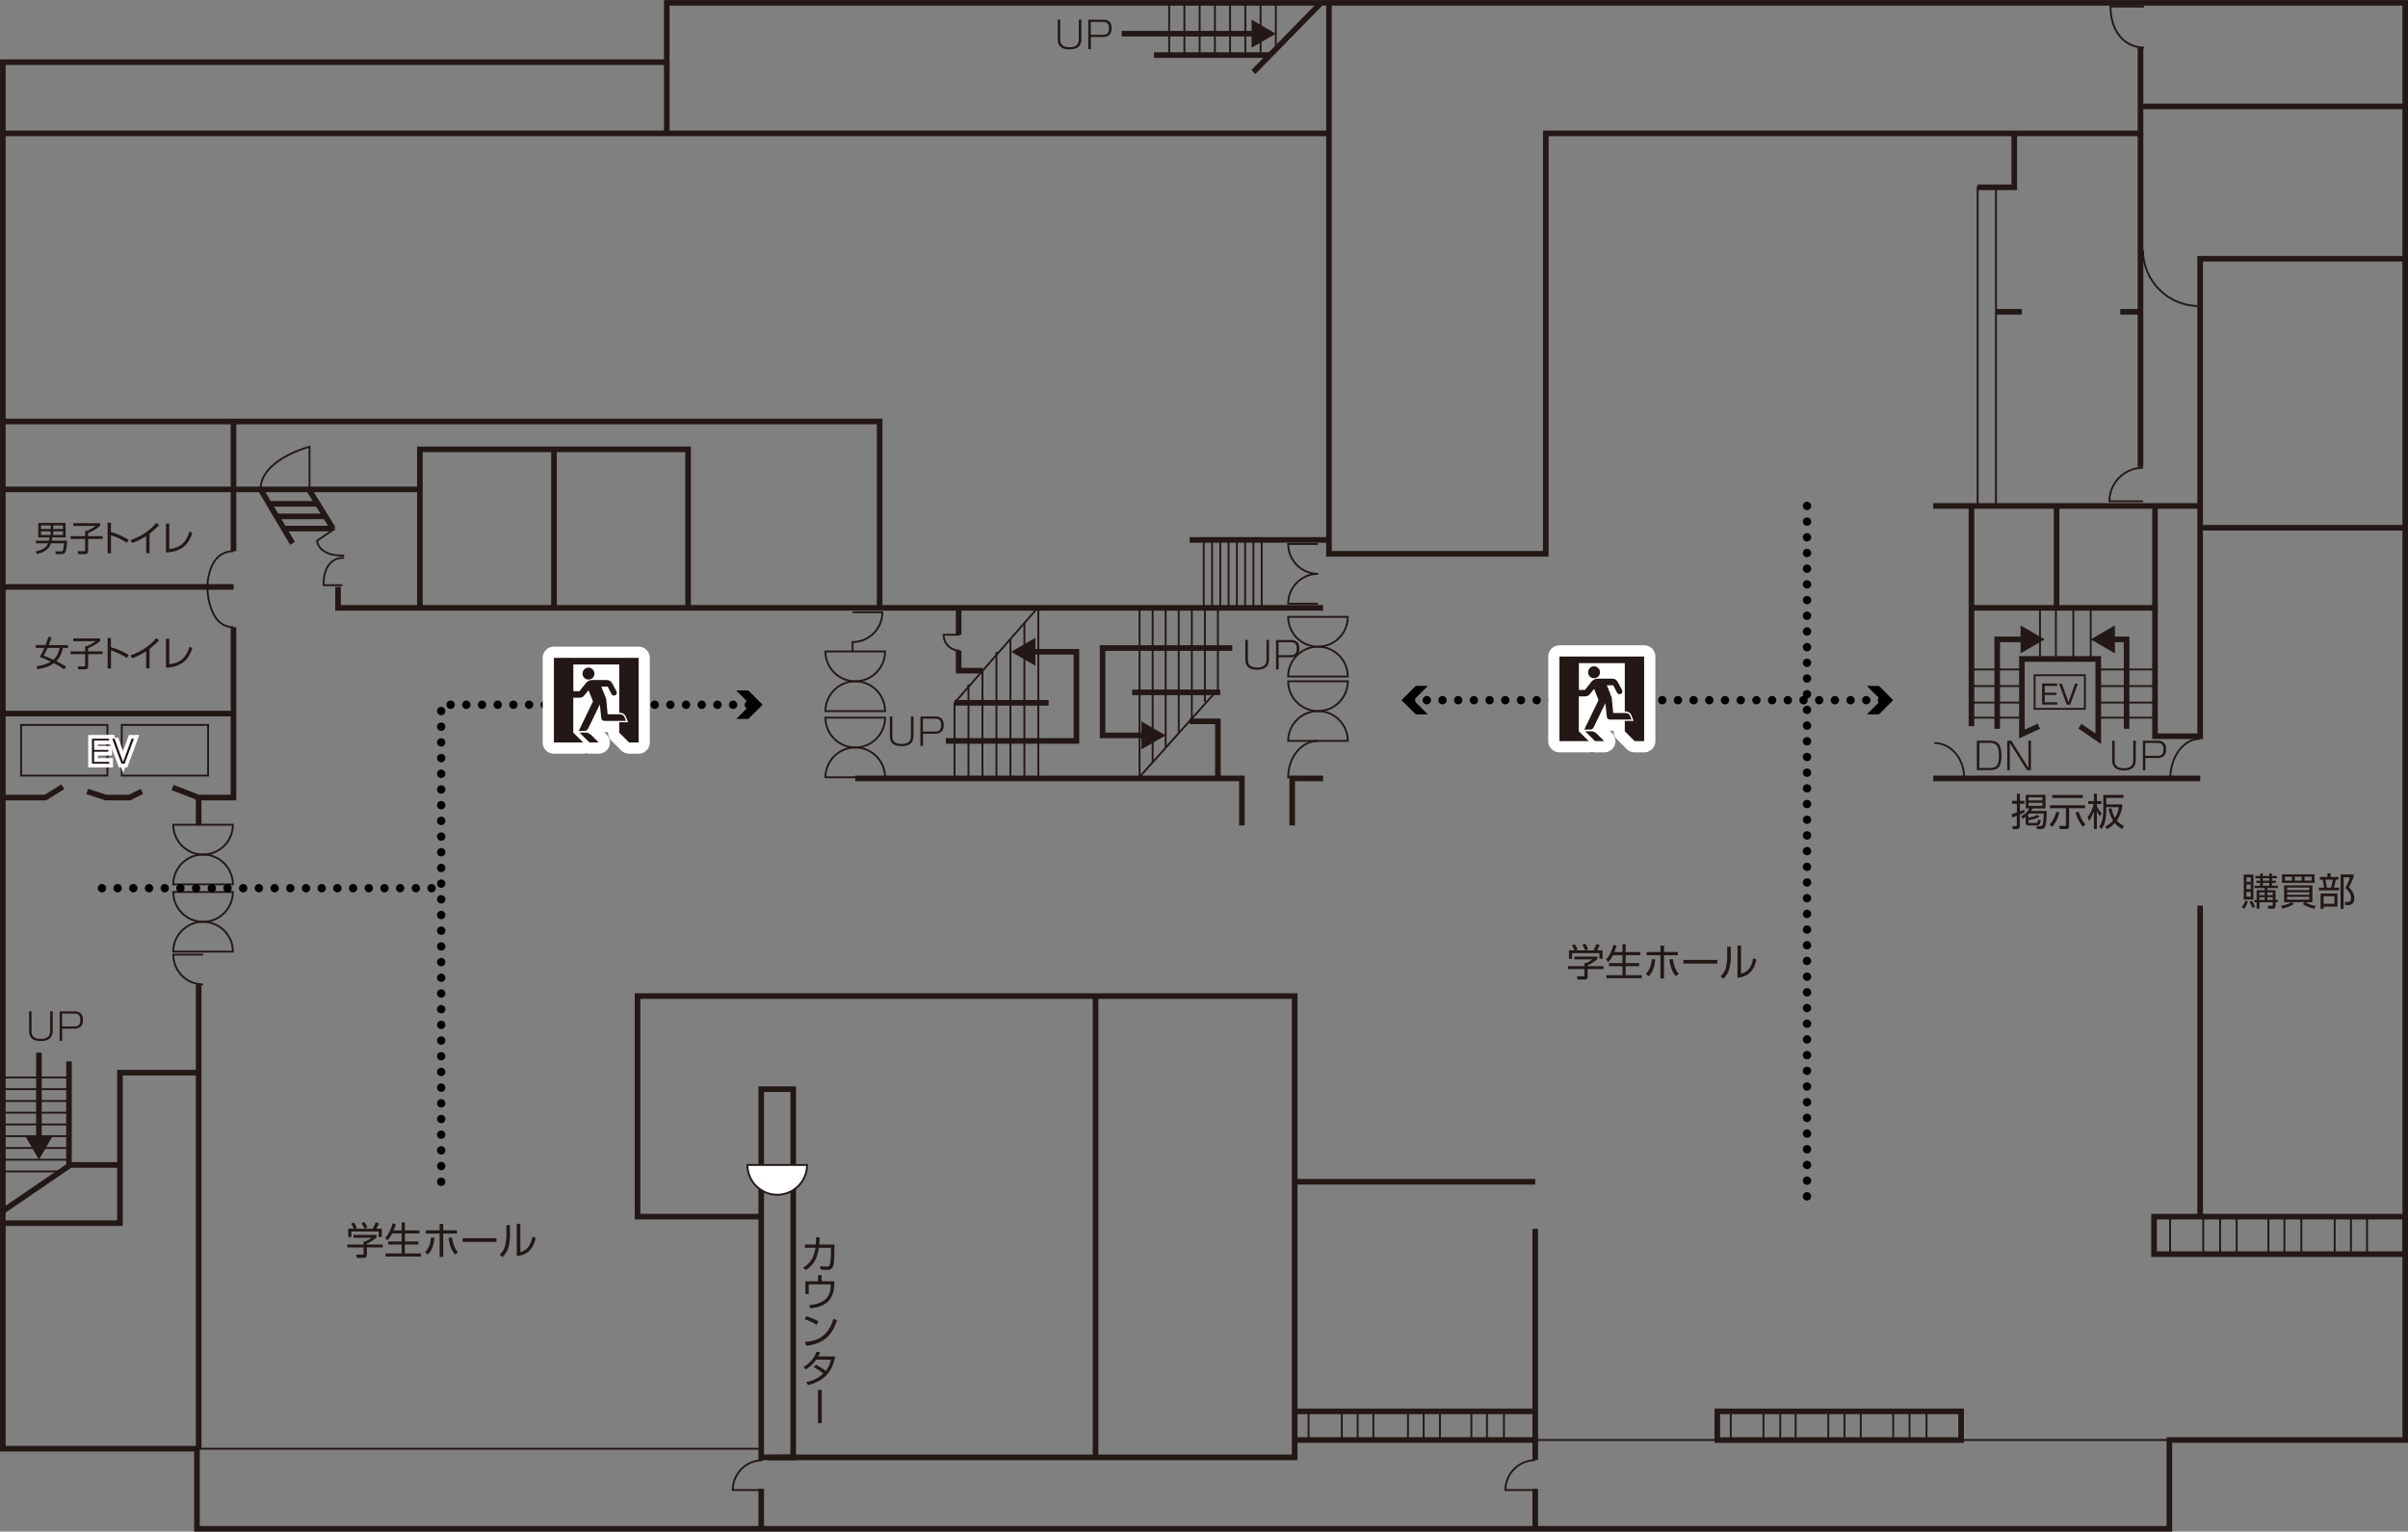 <?xml version="1.0" encoding="UTF-8"?><svg id="_レイヤー_1" xmlns="http://www.w3.org/2000/svg" viewBox="0 0 322.18 204.98"><rect x="0" y="0" width="322.18" height="204.98" fill="#808080" stroke="none"/><defs><style>.cls-1{stroke-linejoin:round;stroke-width:3px;}.cls-1,.cls-2{stroke:#fff;}.cls-1,.cls-2,.cls-3,.cls-4,.cls-5{fill:none;}.cls-2,.cls-6,.cls-3,.cls-5{stroke-miterlimit:10;}.cls-6{fill:#fff;}.cls-6,.cls-3{stroke-width:.25px;}.cls-6,.cls-3,.cls-5{stroke:#231815;}.cls-4{stroke:#000;stroke-dasharray:0 0 0 2.1;stroke-linecap:round;stroke-width:1.12px;}.cls-5{stroke-width:.75px;}.cls-7{fill:#231815;}</style></defs><g><path class="cls-7" d="m4.22,135.35v2.58c0,.48.08,1.11,1.24,1.11.93,0,1.25-.38,1.25-1.11v-2.58h.34v2.62c0,.91-.53,1.36-1.59,1.36s-1.57-.43-1.57-1.36v-2.62h.34Z"/><path class="cls-7" d="m9.92,135.35c.61,0,1.18.2,1.18,1.15,0,.91-.51,1.17-1.18,1.17h-1.6v1.63h-.34v-3.94h1.94Zm-1.61.3v1.73h1.57c.46,0,.87-.09.87-.86s-.38-.87-.87-.87h-1.57Z"/></g><g><path class="cls-7" d="m119.39,95.88v2.58c0,.48.08,1.11,1.24,1.11.93,0,1.25-.38,1.25-1.11v-2.58h.34v2.62c0,.91-.53,1.36-1.59,1.36s-1.57-.43-1.57-1.36v-2.62h.34Z"/><path class="cls-7" d="m125.09,95.88c.61,0,1.18.2,1.18,1.15,0,.91-.51,1.17-1.18,1.17h-1.6v1.63h-.34v-3.94h1.94Zm-1.61.3v1.73h1.57c.46,0,.87-.09.87-.86s-.38-.87-.87-.87h-1.57Z"/></g><g><path class="cls-7" d="m166.96,85.65v2.58c0,.48.08,1.11,1.24,1.11.93,0,1.25-.38,1.25-1.11v-2.58h.33v2.62c0,.91-.53,1.36-1.59,1.36s-1.57-.43-1.57-1.36v-2.62h.34Z"/><path class="cls-7" d="m172.67,85.65c.61,0,1.18.2,1.18,1.15,0,.91-.51,1.17-1.18,1.17h-1.6v1.63h-.34v-3.94h1.94Zm-1.61.3v1.73h1.57c.46,0,.87-.09.87-.86s-.38-.87-.87-.87h-1.57Z"/></g><g><path class="cls-7" d="m282.93,99.13v2.58c0,.48.08,1.11,1.24,1.11.93,0,1.25-.38,1.25-1.11v-2.58h.34v2.62c0,.91-.53,1.36-1.59,1.36-1.01,0-1.57-.43-1.57-1.36v-2.62h.33Z"/><path class="cls-7" d="m288.64,99.13c.61,0,1.18.2,1.18,1.15,0,.91-.51,1.17-1.18,1.17h-1.6v1.63h-.33v-3.94h1.94Zm-1.61.3v1.73h1.57c.46,0,.87-.09.87-.86s-.38-.87-.87-.87h-1.57Z"/></g><g><path class="cls-7" d="m266.08,99.13c.87,0,1.71.1,1.71,1.96,0,1.56-.44,1.98-1.6,1.98h-1.7v-3.94h1.59Zm-1.25.3v3.35h1.39c.93,0,1.23-.33,1.23-1.68,0-1.6-.6-1.68-1.36-1.68h-1.26Z"/><path class="cls-7" d="m269.11,99.13l2.29,3.65v-3.65h.33v3.94h-.54l-2.29-3.65v3.65h-.34v-3.94h.54Z"/></g><g><path class="cls-7" d="m141.85,2.63v2.58c0,.48.08,1.11,1.24,1.11.93,0,1.25-.38,1.25-1.11v-2.58h.34v2.62c0,.91-.53,1.36-1.59,1.36s-1.57-.43-1.57-1.36v-2.62h.34Z"/><path class="cls-7" d="m147.55,2.63c.61,0,1.18.2,1.18,1.15,0,.91-.51,1.17-1.18,1.17h-1.6v1.63h-.34v-3.94h1.94Zm-1.61.3v1.73h1.57c.46,0,.87-.09.87-.86s-.38-.87-.87-.87h-1.57Z"/></g><polygon class="cls-5" points=".38 8.32 .38 193.89 26.35 193.89 26.35 204.61 290.25 204.61 290.25 192.72 321.81 192.72 321.81 .38 178.16 .38 89.21 .38 89.21 8.32 .38 8.32"/><polyline class="cls-5" points="286.39 6.37 286.39 17.85 206.82 17.85 206.82 74.12 177.81 74.12 177.81 .38"/><line class="cls-5" x1="286.39" y1="14.24" x2="321.81" y2="14.24"/><polyline class="cls-5" points="288.33 67.6 288.33 98.53 294.37 98.53 294.37 34.63 321.81 34.63"/><line class="cls-5" x1="294.37" y1="70.63" x2="321.81" y2="70.63"/><line class="cls-5" x1="286.39" y1="62.47" x2="286.39" y2="17.85"/><polyline class="cls-5" points="264.6 25.07 269.5 25.07 269.5 17.85"/><line class="cls-5" x1="258.66" y1="67.71" x2="294.37" y2="67.71"/><line class="cls-5" x1="263.77" y1="97.19" x2="263.77" y2="67.71"/><line class="cls-5" x1="263.5" y1="81.35" x2="288.33" y2="81.35"/><line class="cls-5" x1="275.16" y1="81.35" x2="275.16" y2="67.71"/><line class="cls-5" x1="283.68" y1="41.73" x2="286.39" y2="41.73"/><line class="cls-5" x1="177.81" y1="17.85" x2=".38" y2="17.85"/><line class="cls-5" x1="89.21" y1="8.32" x2="89.21" y2="17.85"/><line class="cls-5" x1="294.37" y1="162.83" x2="294.37" y2="121.21"/><line class="cls-5" x1="26.58" y1="131.75" x2="26.58" y2="193.89"/><polyline class="cls-5" points=".38 163.7 16.05 163.7 16.05 143.56 26.58 143.56"/><polyline class="cls-5" points="101.85 162.83 85.3 162.83 85.3 133.31 173.22 133.31 173.22 195.05 102.78 195.05"/><line class="cls-5" x1="101.85" y1="204.61" x2="101.85" y2="199.25"/><polyline class="cls-5" points="45.23 78.55 45.23 81.35 177.02 81.35"/><polyline class="cls-5" points=".38 56.41 117.69 56.41 117.69 81.35"/><polyline class="cls-5" points="114.43 104.18 166.16 104.18 166.16 110.47"/><polyline class="cls-5" points="172.89 110.47 172.89 104.18 177.02 104.18"/><polyline class="cls-5" points="205.41 164.47 205.41 192.72 172.89 192.72"/><line class="cls-5" x1="205.41" y1="199.25" x2="205.41" y2="204.61"/><line class="cls-5" x1="258.66" y1="104.18" x2="294.37" y2="104.18"/><polyline class="cls-5" points="56.18 81.35 56.18 60.14 92.06 60.14 92.06 81.35"/><line class="cls-5" x1="74.12" y1="81.35" x2="74.12" y2="60.14"/><line class="cls-5" x1="56.18" y1="65.5" x2=".38" y2="65.5"/><line class="cls-5" x1="31.24" y1="73.77" x2="31.24" y2="56.41"/><line class="cls-5" x1="31.24" y1="78.55" x2=".38" y2="78.55"/><polyline class="cls-5" points="31.24 83.94 31.24 106.74 26.58 106.74 23.09 105.4"/><line class="cls-5" x1="26.58" y1="106.74" x2="26.58" y2="110.47"/><polyline class="cls-5" points=".38 106.74 6.08 106.74 8.41 105.29"/><polyline class="cls-5" points="11.67 105.92 14.15 106.74 17.34 106.74 18.98 105.92"/><line class="cls-5" x1="127.71" y1="94.06" x2="140.3" y2="94.06"/><line class="cls-5" x1="151.48" y1="92.66" x2="163.26" y2="92.66"/><line class="cls-5" x1="205.41" y1="158.16" x2="173.22" y2="158.16"/><line class="cls-5" x1="31.24" y1="95.5" x2=".38" y2="95.5"/><line class="cls-5" x1="205.41" y1="188.89" x2="172.89" y2="188.89"/><rect class="cls-5" x="229.77" y="188.89" width="32.62" height="3.84"/><rect class="cls-5" x="288.2" y="162.83" width="33.61" height="5.02"/><line class="cls-5" x1="177.81" y1="72.26" x2="159.17" y2="72.26"/><polyline class="cls-5" points="9.23 142.04 9.23 156.03 .38 162.08"/><line class="cls-5" x1="16.05" y1="155.91" x2="9.23" y2="155.91"/><line class="cls-5" x1="154.39" y1="7.37" x2="169.88" y2="7.37"/><line class="cls-5" x1="167.7" y1="9.64" x2="176.76" y2=".38"/><rect class="cls-3" x="264.6" y="25.07" width="2.45" height="42.64"/><line class="cls-3" x1="290.35" y1="162.83" x2="290.35" y2="167.85"/><line class="cls-3" x1="294.78" y1="162.83" x2="294.78" y2="167.85"/><line class="cls-3" x1="297.04" y1="162.83" x2="297.04" y2="167.85"/><line class="cls-3" x1="299.26" y1="162.83" x2="299.26" y2="167.85"/><line class="cls-3" x1="303.5" y1="162.83" x2="303.5" y2="167.85"/><line class="cls-3" x1="305.64" y1="162.83" x2="305.64" y2="167.85"/><line class="cls-3" x1="307.91" y1="162.83" x2="307.91" y2="167.85"/><line class="cls-3" x1="312.37" y1="162.83" x2="312.37" y2="167.85"/><line class="cls-3" x1="314.55" y1="162.83" x2="314.55" y2="167.85"/><line class="cls-3" x1="316.7" y1="162.83" x2="316.7" y2="167.85"/><line class="cls-3" x1="257.76" y1="188.89" x2="257.76" y2="192.72"/><line class="cls-3" x1="255.49" y1="188.89" x2="255.49" y2="192.72"/><line class="cls-3" x1="253.3" y1="188.89" x2="253.3" y2="192.72"/><line class="cls-3" x1="248.96" y1="188.89" x2="248.96" y2="192.72"/><line class="cls-3" x1="246.78" y1="188.89" x2="246.78" y2="192.72"/><line class="cls-3" x1="244.62" y1="188.89" x2="244.62" y2="192.72"/><line class="cls-3" x1="240.25" y1="188.89" x2="240.25" y2="192.72"/><line class="cls-3" x1="238.19" y1="188.89" x2="238.19" y2="192.72"/><line class="cls-3" x1="235.94" y1="188.89" x2="235.94" y2="192.72"/><line class="cls-3" x1="231.57" y1="188.89" x2="231.57" y2="192.72"/><line class="cls-3" x1="205.41" y1="192.72" x2="290.35" y2="192.72"/><line class="cls-5" x1="205.41" y1="195.4" x2="205.41" y2="192.72"/><line class="cls-3" x1="152.29" y1="104.18" x2="162.6" y2="92.66"/><line class="cls-5" x1="270.52" y1="41.73" x2="267.05" y2="41.73"/><polyline class="cls-5" points="272.79 97.19 270.52 98.24 270.52 88.19 280.74 88.19 280.74 98.87 278.29 97.19"/><line class="cls-5" x1="44.56" y1="70.74" x2="41.32" y2="65.5"/><line class="cls-5" x1="39.14" y1="72.72" x2="34.86" y2="65.5"/><line class="cls-5" x1="38.26" y1="70.74" x2="44.56" y2="70.74"/><line class="cls-5" x1="37" y1="69.11" x2="43.55" y2="69.11"/><line class="cls-5" x1="36" y1="67.43" x2="42.41" y2="67.43"/><line class="cls-5" x1="146.58" y1="133.31" x2="146.58" y2="195.05"/><rect class="cls-5" x="101.85" y="145.77" width="4.28" height="49.28"/><line class="cls-3" x1="127.71" y1="94.06" x2="138.84" y2="81.35"/><line class="cls-3" x1="201.22" y1="192.72" x2="201.22" y2="188.89"/><line class="cls-3" x1="198.95" y1="192.72" x2="198.95" y2="188.89"/><line class="cls-3" x1="196.86" y1="192.72" x2="196.86" y2="188.89"/><line class="cls-3" x1="192.66" y1="192.72" x2="192.66" y2="188.89"/><line class="cls-3" x1="190.48" y1="192.72" x2="190.48" y2="188.89"/><line class="cls-3" x1="188.38" y1="192.72" x2="188.38" y2="188.89"/><line class="cls-3" x1="183.75" y1="192.72" x2="183.75" y2="188.89"/><line class="cls-3" x1="181.65" y1="192.72" x2="181.65" y2="188.89"/><line class="cls-3" x1="179.53" y1="192.72" x2="179.53" y2="188.89"/><line class="cls-3" x1="175.08" y1="192.72" x2="175.08" y2="188.89"/><line class="cls-3" x1="26.35" y1="193.89" x2="101.85" y2="193.89"/><line class="cls-3" x1="156.43" y1="7.37" x2="156.43" y2=".38"/><line class="cls-3" x1="158.47" y1="7.37" x2="158.47" y2=".38"/><line class="cls-3" x1="160.51" y1="7.37" x2="160.51" y2=".38"/><line class="cls-3" x1="162.55" y1="7.37" x2="162.55" y2=".38"/><line class="cls-3" x1="164.58" y1="7.37" x2="164.58" y2=".38"/><line class="cls-3" x1="166.62" y1="7.37" x2="166.62" y2=".38"/><line class="cls-3" x1="168.66" y1="7.37" x2="168.66" y2=".38"/><line class="cls-3" x1="170.7" y1="6.57" x2="170.7" y2=".38"/><path class="cls-3" d="m31.24,78.55h-3.5s0-4.78,3.5-4.78"/><path class="cls-3" d="m31.24,78.55h-3.5s0,5.39,3.5,5.39"/><path class="cls-3" d="m41.41,65.5v-5.71s-6.55,1.69-6.55,5.71"/><path class="cls-3" d="m44.82,70.74l-2.41,1.63s.14,2.1,3.63,1.98"/><path class="cls-3" d="m45.81,78.32h-2.5s-.29-3.67,2.74-3.67"/><g><path class="cls-3" d="m27.17,114.37c2.2,0,3.99-1.79,3.99-3.99h-7.98c0,2.2,1.79,3.99,3.99,3.99Z"/><path class="cls-3" d="m27.17,114.37c-2.2,0-3.99,1.79-3.99,3.99h7.98c0-2.2-1.79-3.99-3.99-3.99Z"/></g><g><path class="cls-3" d="m114.43,100.04c2.2,0,3.99-1.79,3.99-3.99h-7.98c0,2.2,1.79,3.99,3.99,3.99Z"/><path class="cls-3" d="m114.43,100.04c-2.2,0-3.99,1.79-3.99,3.99h7.98c0-2.2-1.79-3.99-3.99-3.99Z"/></g><g><path class="cls-3" d="m114.43,91.18c2.2,0,3.99-1.79,3.99-3.99h-7.98c0,2.2,1.79,3.99,3.99,3.99Z"/><path class="cls-3" d="m114.43,91.18c-2.2,0-3.99,1.79-3.99,3.99h7.98c0-2.2-1.79-3.99-3.99-3.99Z"/></g><g><path class="cls-3" d="m176.34,86.55c2.2,0,3.99-1.79,3.99-3.99h-7.98c0,2.2,1.79,3.99,3.99,3.99Z"/><path class="cls-3" d="m176.34,86.55c-2.2,0-3.99,1.79-3.99,3.99h7.98c0-2.2-1.79-3.99-3.99-3.99Z"/></g><g><path class="cls-3" d="m176.34,95.17c2.2,0,3.99-1.79,3.99-3.99h-7.98c0,2.2,1.79,3.99,3.99,3.99Z"/><path class="cls-3" d="m176.34,95.17c-2.2,0-3.99,1.79-3.99,3.99h7.98c0-2.2-1.79-3.99-3.99-3.99Z"/></g><path class="cls-6" d="m103.99,159.9c2.2,0,3.99-1.79,3.99-3.99h-7.98c0,2.2,1.79,3.99,3.99,3.99Z"/><g><path class="cls-3" d="m27.17,123.37c2.2,0,3.99-1.79,3.99-3.99h-7.98c0,2.2,1.79,3.99,3.99,3.99Z"/><path class="cls-3" d="m27.17,123.37c-2.2,0-3.99,1.79-3.99,3.99h7.98c0-2.2-1.79-3.99-3.99-3.99Z"/></g><path class="cls-3" d="m27.17,127.76h-3.99c0,2.2,1.79,3.99,3.99,3.99"/><path class="cls-3" d="m176.34,104.03h-3.99c0-2.69,1.79-4.87,3.99-4.87"/><path class="cls-3" d="m286.72,67.09h-4.49c0-2.48,2.01-4.49,4.49-4.49"/><path class="cls-3" d="m286.87.88h-4.49c0,3.48,2.01,5.49,4.49,5.49"/><path class="cls-3" d="m294.22,34.63v6.33c-4.14,0-7.5-3.36-7.5-7.5"/><path class="cls-3" d="m176.34,80.79h-3.99c0-2.2,1.79-3.99,3.99-3.99"/><path class="cls-3" d="m258.8,104.03h3.99c0-2.53-1.79-4.59-3.99-4.59"/><path class="cls-3" d="m294.37,104.18h-3.99c0-2.94,1.79-5.31,3.99-5.31"/><path class="cls-3" d="m176.34,72.81h-3.99c0,2.2,1.79,3.99,3.99,3.99"/><path class="cls-3" d="m114.07,87.19v-1.26c2.2,0,3.99-1.79,3.99-3.99h-3.99"/><path class="cls-3" d="m128.37,87.07c-1.17,0-2.12-.95-2.12-2.12h2.12"/><path class="cls-3" d="m102.03,199.42h-3.99c0-2.2,1.79-3.99,3.99-3.99"/><path class="cls-3" d="m205.41,199.42h-3.99c0-2.2,1.79-3.99,3.99-3.99"/><line class="cls-3" x1=".38" y1="144.2" x2="9.23" y2="144.2"/><line class="cls-3" x1=".38" y1="145.77" x2="9.23" y2="145.77"/><line class="cls-3" x1=".38" y1="147.35" x2="9.23" y2="147.35"/><line class="cls-3" x1=".38" y1="148.92" x2="9.23" y2="148.92"/><line class="cls-3" x1=".38" y1="150.49" x2="9.23" y2="150.49"/><line class="cls-3" x1=".38" y1="152.06" x2="9.23" y2="152.06"/><line class="cls-3" x1=".38" y1="153.64" x2="9.23" y2="153.64"/><line class="cls-3" x1=".38" y1="155.21" x2="9.23" y2="155.21"/><line class="cls-3" x1=".38" y1="156.78" x2="8.12" y2="156.78"/><line class="cls-5" x1="128.26" y1="81.35" x2="128.26" y2="84.96"/><polyline class="cls-5" points="128.26 87.07 128.26 89.76 131.47 89.76"/><line class="cls-3" x1="127.71" y1="104.03" x2="127.71" y2="94.06"/><line class="cls-3" x1="129.58" y1="104.03" x2="129.58" y2="91.6"/><line class="cls-3" x1="131.45" y1="104.03" x2="131.45" y2="89.76"/><line class="cls-3" x1="133.32" y1="104.03" x2="133.32" y2="87.23"/><line class="cls-3" x1="135.19" y1="104.03" x2="135.19" y2="85.52"/><line class="cls-3" x1="137.06" y1="104.03" x2="137.06" y2="83.38"/><line class="cls-3" x1="138.92" y1="104.03" x2="138.92" y2="81.35"/><line class="cls-3" x1="152.47" y1="81.35" x2="152.47" y2="104.18"/><line class="cls-3" x1="154.22" y1="81.35" x2="154.22" y2="102.04"/><line class="cls-3" x1="155.96" y1="81.35" x2="155.96" y2="100.04"/><line class="cls-3" x1="157.71" y1="81.35" x2="157.71" y2="97.98"/><line class="cls-3" x1="159.46" y1="96.17" x2="159.46" y2="81.35"/><line class="cls-3" x1="161.21" y1="81.35" x2="161.21" y2="93.96"/><line class="cls-3" x1="162.95" y1="81.35" x2="162.95" y2="92.66"/><polyline class="cls-5" points="162.95 104.18 162.95 96.54 159.17 96.54"/><line class="cls-3" x1="161.06" y1="72.26" x2="161.06" y2="81.35"/><line class="cls-3" x1="162.17" y1="72.26" x2="162.17" y2="81.35"/><line class="cls-3" x1="163.27" y1="72.26" x2="163.27" y2="81.35"/><line class="cls-3" x1="164.38" y1="72.26" x2="164.38" y2="81.35"/><line class="cls-3" x1="165.49" y1="72.26" x2="165.49" y2="81.35"/><line class="cls-3" x1="166.59" y1="72.26" x2="166.59" y2="81.35"/><line class="cls-3" x1="167.7" y1="72.26" x2="167.7" y2="81.35"/><line class="cls-3" x1="168.81" y1="72.26" x2="168.81" y2="81.35"/><line class="cls-3" x1="280.74" y1="96.05" x2="288.33" y2="96.05"/><line class="cls-3" x1="280.74" y1="94.03" x2="288.33" y2="94.03"/><line class="cls-3" x1="280.74" y1="91.82" x2="288.33" y2="91.82"/><line class="cls-3" x1="280.74" y1="89.6" x2="288.33" y2="89.6"/><line class="cls-3" x1="263.77" y1="96.05" x2="270.52" y2="96.05"/><line class="cls-3" x1="263.77" y1="94.03" x2="270.52" y2="94.03"/><line class="cls-3" x1="263.77" y1="91.82" x2="270.52" y2="91.82"/><line class="cls-3" x1="263.77" y1="89.6" x2="270.52" y2="89.6"/><line class="cls-3" x1="272.94" y1="81.35" x2="272.94" y2="88.09"/><line class="cls-3" x1="275.07" y1="81.35" x2="275.07" y2="88.09"/><line class="cls-3" x1="277.4" y1="81.35" x2="277.4" y2="88.09"/><line class="cls-3" x1="279.73" y1="81.35" x2="279.73" y2="88.09"/><rect class="cls-3" x="272.22" y="90.37" width="6.73" height="4.5"/><g><line class="cls-5" x1="5.21" y1="140.88" x2="5.21" y2="152.52"/><polygon class="cls-7" points="3.34 151.97 5.21 155.21 7.08 151.97 3.34 151.97"/></g><g><polyline class="cls-5" points="126.55 99.16 144.02 99.16 144.02 87.23 137.98 87.23"/><polygon class="cls-7" points="138.53 85.36 135.29 87.23 138.53 89.1 138.53 85.36"/></g><g><polyline class="cls-5" points="164.88 86.73 147.52 86.73 147.52 98.42 153.27 98.42"/><polygon class="cls-7" points="152.72 100.29 155.96 98.42 152.72 96.55 152.72 100.29"/></g><g><line class="cls-5" x1="150.08" y1="4.51" x2="168.01" y2="4.51"/><polygon class="cls-7" points="167.46 6.38 170.7 4.51 167.46 2.64 167.46 6.38"/></g><g><polyline class="cls-5" points="267.22 97.54 267.22 85.57 270.88 85.57"/><polygon class="cls-7" points="270.34 87.44 273.57 85.57 270.34 83.7 270.34 87.44"/></g><g><polyline class="cls-5" points="284.53 97.54 284.53 85.57 282.43 85.57"/><polygon class="cls-7" points="282.97 83.7 279.73 85.57 282.97 87.44 282.97 83.7"/></g><g><path class="cls-7" d="m299.95,121.4c.23-.29.35-.52.47-.89l.33.14c-.06.21-.21.63-.5.99l-.3-.24Zm1.55-4.35v3.33h-1.3v-3.33h1.3Zm-.36.37h-.57v.6h.57v-.6Zm0,.96h-.57v.62h.57v-.62Zm0,.98h-.57v.65h.57v-.65Zm.23,2.17c-.15-.46-.29-.67-.4-.85l.33-.13c.17.24.32.55.41.83l-.34.14Zm2.61-3.66h.51v.3h-.51v.37h.78v.31h-1.39v.29h1.09v1.3h.3v.31h-.3v.48c0,.32-.16.39-.41.39h-.58l-.05-.4h.52c.11,0,.15-.02.15-.12v-.35h-1.79v.87h-.37v-.87h-.31v-.31h.31v-1.3h1.07v-.29h-1.36v-.31h.76v-.37h-.51v-.3h.51v-.33h-.65v-.31h.65v-.33h.36v.33h.85v-.33h.37v.33h.66v.31h-.66v.33Zm-.98,1.57h-.71v.36h.71v-.36Zm0,.64h-.71v.36h.71v-.36Zm.61-2.54h-.85v.33h.85v-.33Zm0,.63h-.85v.37h.85v-.37Zm.48,1.27h-.72v.36h.72v-.36Zm0,.64h-.72v.36h.72v-.36Z"/><path class="cls-7" d="m309.62,121.61c-.81-.18-1.24-.43-1.53-.63l.29-.24h-1.79l.31.26c-.41.28-1.04.5-1.51.61l-.22-.38c.49-.07,1.01-.22,1.41-.48h-.98v-2.26h3.79v2.26h-.96c.67.39,1.21.46,1.42.49l-.23.38Zm.06-4.59v1.14h-4.36v-1.14h4.36Zm-3.95.32v.52h.92v-.52h-.92Zm.28,1.45v.34h2.96v-.34h-2.96Zm0,.62v.34h2.96v-.34h-2.96Zm0,.62v.37h2.96v-.37h-2.96Zm1.03-2.7v.52h.92v-.52h-.92Zm1.3,0v.52h.94v-.52h-.94Z"/><path class="cls-7" d="m311.41,117.37v-.48h.42v.48h1.05v.36h-.36c-.04.27-.15.78-.24,1.06h.69v.37h-2.72v-.37h.69c-.04-.45-.12-.8-.18-1.06h-.38v-.36h1.04Zm1.33,3.97h-1.85v.3h-.41v-2.06h2.26v1.75Zm-.41-1.39h-1.44v1.01h1.44v-1.01Zm-.45-1.16c.12-.32.21-.88.23-1.06h-.98c.07.32.14.65.19,1.06h.55Zm1.28,2.85v-4.61h1.74v.35c-.19.53-.38.91-.63,1.38.73.66.73,1.33.73,1.49,0,.29-.12.63-.36.77-.18.11-.33.11-.47.11h-.37l-.06-.42h.36c.44.02.46-.38.46-.52,0-.55-.36-1.01-.78-1.35.28-.45.53-1.04.65-1.43h-.86v4.23h-.41Z"/></g><g><path class="cls-7" d="m213.72,128.37c-.41.36-.87.62-1.3.83v.11h2.13v.39h-2.13v1.01c0,.34-.27.39-.42.39h-.93l-.08-.44h.83c.16,0,.17-.04.17-.15v-.81h-2.18v-.39h2.18v-.42h.22c.12-.05.53-.21.83-.49h-2.4v-.38h3.08v.35Zm-.5-1.19c.16-.28.34-.74.38-.84l.44.15c-.1.24-.23.48-.36.7h.74v1.13h-.42v-.75h-3.66v.75h-.42v-1.13h.74c-.1-.3-.27-.55-.35-.67l.38-.15c.2.27.32.53.39.73l-.26.1h2.38Zm-1.12,0c-.09-.23-.24-.5-.39-.73l.39-.16c.21.31.35.65.39.75l-.39.14Z"/><path class="cls-7" d="m217.08,127.42v-1.06h.43v1.06h1.95v.41h-1.95v1.07h1.8v.41h-1.8v1.2h2.15v.41h-4.73v-.41h2.15v-1.2h-1.8v-.41h1.8v-1.07h-1.26c-.29.55-.52.79-.63.91l-.32-.32c.48-.49.82-1.25,1-1.95l.42.09c-.06.21-.1.41-.29.86h1.07Z"/><path class="cls-7" d="m220.2,130.34c.2-.2.7-.69.81-1.98l.46.05c-.14,1.33-.51,1.86-.88,2.26l-.38-.33Zm2.44-3.79v.86h1.84v.43h-1.84v3.12h-.48v-3.12h-1.84v-.43h1.84v-.86h.48Zm1.17,1.81c.21,1.23.54,1.69.8,1.99l-.41.3c-.4-.52-.68-1.04-.85-2.23l.46-.06Z"/><path class="cls-7" d="m229.77,128.47v.49h-4.54v-.49h4.54Z"/><path class="cls-7" d="m231.58,128.08c0,.56-.1,1.25-.27,1.78-.2.61-.58.97-.76,1.14l-.34-.34c.21-.21.56-.56.72-1.2.07-.29.16-.92.16-1.31v-1.44h.48v1.38Zm1.37,2.24c.94-.23,1.42-.92,1.62-2.07l.43.17c-.43,2.2-1.96,2.38-2.53,2.43v-4.31h.48v3.77Z"/></g><g><path class="cls-7" d="m50.38,165.62c-.41.36-.87.62-1.3.83v.11h2.13v.39h-2.13v1.01c0,.34-.27.39-.42.39h-.93l-.08-.44h.83c.16,0,.17-.04.17-.15v-.81h-2.18v-.39h2.18v-.42h.22c.12-.05.53-.21.83-.49h-2.4v-.38h3.08v.35Zm-.5-1.19c.16-.28.34-.74.38-.84l.44.15c-.1.24-.23.48-.36.7h.74v1.13h-.42v-.75h-3.65v.75h-.42v-1.13h.74c-.1-.3-.27-.55-.35-.67l.38-.15c.2.27.32.53.39.73l-.26.1h2.38Zm-1.12,0c-.09-.23-.24-.5-.39-.73l.39-.16c.21.31.35.65.39.75l-.39.14Z"/><path class="cls-7" d="m53.74,164.67v-1.06h.43v1.06h1.95v.41h-1.95v1.07h1.8v.41h-1.8v1.2h2.15v.41h-4.73v-.41h2.15v-1.2h-1.8v-.41h1.8v-1.07h-1.26c-.29.55-.52.79-.63.91l-.32-.32c.48-.49.82-1.25,1-1.95l.42.09c-.06.21-.1.41-.29.86h1.07Z"/><path class="cls-7" d="m56.86,167.59c.2-.2.7-.69.81-1.98l.46.05c-.14,1.33-.51,1.86-.88,2.26l-.38-.33Zm2.44-3.79v.86h1.84v.43h-1.84v3.12h-.48v-3.12h-1.84v-.43h1.84v-.86h.48Zm1.17,1.81c.21,1.23.54,1.69.8,1.99l-.41.3c-.4-.52-.68-1.04-.85-2.23l.46-.06Z"/><path class="cls-7" d="m66.43,165.72v.49h-4.54v-.49h4.54Z"/><path class="cls-7" d="m68.24,165.33c0,.56-.1,1.25-.27,1.78-.2.61-.58.97-.76,1.14l-.34-.34c.21-.21.56-.56.72-1.2.07-.29.16-.92.16-1.31v-1.44h.48v1.38Zm1.37,2.24c.94-.23,1.42-.92,1.63-2.07l.43.17c-.43,2.2-1.96,2.38-2.53,2.43v-4.31h.48v3.77Z"/></g><g><path class="cls-7" d="m111.64,166.56v.77c0,.3-.01,1.22-.1,1.84-.12.76-.61.79-.89.79-.4,0-.7-.05-.89-.08v-.45c.21.04.49.09.84.09.29,0,.43-.1.48-.45.08-.53.1-1.2.1-1.64v-.44h-1.62c-.23,1.58-.8,2.41-1.76,2.99l-.34-.32c.92-.57,1.45-1.31,1.65-2.67h-1.42v-.43h1.46c.03-.39.03-.71.03-.97h.49c0,.3-.02.6-.05.97h2.03Z"/><path class="cls-7" d="m109.93,170.66v.82h1.7c.04.98-.17,2.14-.93,2.8-.49.42-1.29.74-2.29.82l-.14-.44c2.25-.18,2.88-1.22,2.88-2.76h-2.95v1.29h-.44v-1.71h1.69v-.82h.49Z"/><path class="cls-7" d="m109.23,177.31c-.42-.33-1.2-.64-1.57-.75l.23-.41c.09.03.93.27,1.63.72l-.29.45Zm-1.54,2.29c1.44-.1,3.04-.54,3.83-3.11l.46.21c-.41,1.17-1.07,3.09-4.11,3.41l-.18-.51Z"/><path class="cls-7" d="m109.17,182.66c.67.31,1.18.71,1.31.82.32-.41.56-.85.7-1.51h-1.97c-.6.84-1.16,1.18-1.39,1.31l-.3-.35c1.07-.59,1.52-1.46,1.73-2.03l.49.09c-.06.14-.12.29-.27.55h2.27c-.17.92-.64,3.12-3.62,3.84l-.26-.4c.92-.19,1.62-.52,2.29-1.16-.61-.51-1.09-.75-1.3-.85l.31-.32Z"/><path class="cls-7" d="m109.95,190.47h-.51v-4.45h.51v4.45Z"/></g><g><path class="cls-7" d="m8.97,72.36c-.01.7-.11,1.26-.19,1.45-.12.29-.3.35-.55.35h-.75l-.08-.37h.74c.19,0,.36,0,.42-1.07h-1.74c-.12.34-.39,1.08-1.86,1.43l-.17-.35c1.3-.3,1.53-.82,1.64-1.08h-1.63v-.36h1.74c.06-.19.07-.34.08-.43h-1.5v-1.94h3.66v1.94h-1.79c-.02.23-.05.33-.06.43h2.04Zm-2.2-2.04h-1.28v.48h1.28v-.48Zm0,.79h-1.28v.49h1.28v-.49Zm1.65-.79h-1.3v.48h1.3v-.48Zm0,.79h-1.3v.49h1.3v-.49Z"/><path class="cls-7" d="m13.4,70.02v.35c-.37.32-.78.61-1.61.97v.42h1.94v.37h-1.94v1.54c0,.34-.09.49-.45.49h-.87l-.06-.39h.81c.12,0,.17-.01.17-.17v-1.47h-1.95v-.37h1.95v-.72h.27c.36-.15.84-.42,1.13-.65h-2.99v-.37h3.6Z"/><path class="cls-7" d="m14.84,69.97v1.23c1.04.29,1.79.7,2.37,1.03l-.22.41c-.84-.51-1.31-.73-2.14-1.02v2.43h-.45v-4.09h.45Z"/><path class="cls-7" d="m20.01,74.03h-.45v-2.29c-.15.1-.9.58-1.86.93l-.26-.36c.67-.24,2.32-.91,3.45-2.31l.41.27c-.18.19-.71.71-1.29,1.16v2.6Z"/><path class="cls-7" d="m22.66,73.48c1.59-.18,2.28-1,2.7-2.35l.38.19c-.37,1.04-.97,2.52-3.53,2.62v-3.86h.44v3.4Z"/></g><g><path class="cls-7" d="m9.09,86.34v.38h-.67c-.22,1.05-.63,1.52-.88,1.76.72.37,1.12.62,1.32.75l-.31.34c-.19-.14-.58-.43-1.34-.82-.52.39-1.18.67-2.18.81l-.14-.39c1.01-.15,1.53-.38,1.91-.62-.9-.42-1.24-.55-1.48-.63.12-.2.32-.52.61-1.21h-1.14v-.38h1.3c.2-.49.32-.88.38-1.09l.42.05c-.06.18-.13.45-.36,1.05h2.57Zm-2.73.38c-.25.57-.41.86-.51,1.03.28.11.65.25,1.3.54.46-.41.71-.98.83-1.58h-1.63Z"/><path class="cls-7" d="m13.4,85.44v.35c-.37.32-.78.61-1.61.97v.42h1.94v.37h-1.94v1.54c0,.34-.09.49-.45.49h-.87l-.06-.39h.81c.12,0,.17-.01.17-.17v-1.47h-1.95v-.37h1.95v-.72h.27c.36-.15.84-.42,1.13-.65h-2.99v-.37h3.6Z"/><path class="cls-7" d="m14.84,85.39v1.23c1.04.29,1.79.7,2.37,1.03l-.22.41c-.84-.51-1.31-.73-2.14-1.02v2.43h-.45v-4.09h.45Z"/><path class="cls-7" d="m20.01,89.45h-.45v-2.29c-.15.1-.9.58-1.86.93l-.26-.36c.67-.24,2.32-.91,3.45-2.31l.41.27c-.18.19-.71.71-1.29,1.16v2.6Z"/><path class="cls-7" d="m22.66,88.9c1.59-.18,2.28-1,2.7-2.35l.38.19c-.37,1.04-.97,2.52-3.53,2.62v-3.86h.44v3.4Z"/></g><g><path class="cls-7" d="m275.24,91.49v.31h-1.67v.91h1.58v.3h-1.58v.98h1.69v.31h-2.04v-2.83h2.02Z"/><path class="cls-7" d="m277,94.32h-.48l-1.03-2.83h.38l.88,2.49.88-2.49h.38l-1.03,2.83Z"/></g><rect class="cls-3" x="16.29" y="97.02" width="11.55" height="6.78"/><rect class="cls-3" x="2.82" y="97.02" width="11.55" height="6.78"/><g><g><path class="cls-2" d="m14.6,98.86v.25h-2.01v1.25h1.9v.25h-1.9v1.35h2.03v.25h-2.32v-3.35h2.29Z"/><path class="cls-2" d="m15.33,98.86l1.14,3.12,1.13-3.12h.32l-1.24,3.35h-.43l-1.24-3.35h.32Z"/></g><g><path class="cls-7" d="m14.6,98.86v.25h-2.01v1.25h1.9v.25h-1.9v1.35h2.03v.25h-2.32v-3.35h2.29Z"/><path class="cls-7" d="m15.33,98.86l1.14,3.12,1.13-3.12h.32l-1.24,3.35h-.43l-1.24-3.35h.32Z"/></g></g><g><polyline class="cls-4" points="59.03 158.16 59.03 94.32 100.74 94.32"/><polygon points="98.5 96.22 100.41 94.32 98.5 92.41 100.12 92.41 102.03 94.32 100.12 96.22 98.5 96.22"/></g><line class="cls-4" x1="13.64" y1="118.87" x2="59.03" y2="118.87"/><line class="cls-4" x1="241.77" y1="67.71" x2="241.77" y2="160.98"/><g><line class="cls-4" x1="188.8" y1="93.71" x2="252.02" y2="93.71"/><polygon points="191.04 95.61 189.13 93.71 191.04 91.8 189.42 91.8 187.51 93.71 189.42 95.61 191.04 95.61"/><polygon points="249.78 95.61 251.68 93.71 249.78 91.8 251.4 91.8 253.3 93.71 251.4 95.61 249.78 95.61"/></g><g><path class="cls-1" d="m84.03,96.67l-.29-.75c-.13-.31-.41-.52-.76-.52h-.13v-6.47h-6.14v3.58h.81l.92-1.15c.18-.21.47-.35.78-.35h1.97c.31,0,.58.17.72.44l.58,1.1s.04.1.04.17c0,.2-.17.37-.37.37-.15,0-.27-.07-.34-.2l-.52-1h-.85l.65,1.63.2,2.08h1.69c.27,0,.48.17.58.4l.18.48h-2.89c-.21,0-.4-.16-.41-.37l-.2-1.83-1.56,3.23c-.09.18-.28.31-.51.31h-.75l1.91-3.95-.6-1.49-.56.69c-.14.18-.38.31-.64.31h-.84v4.67l1.33,1.32h-3.92v-11.33h11.33v11.33h-1.27l-1.32-1.32v-1.39h1.18Zm-5.3-7.32c.44,0,.81.37.81.81s-.37.79-.81.79-.79-.35-.79-.79.35-.81.79-.81Zm.35,9l1.02,1.02h-1.23l-1.33-1.32h.79c.28,0,.55.11.75.3Z"/><path class="cls-7" d="m84.03,96.67l-.29-.75c-.13-.31-.41-.52-.76-.52h-.13v-6.47h-6.14v3.58h.81l.92-1.15c.18-.21.47-.35.78-.35h1.97c.31,0,.58.17.72.44l.58,1.1s.04.1.04.17c0,.2-.17.37-.37.37-.15,0-.27-.07-.34-.2l-.52-1h-.85l.65,1.63.2,2.08h1.69c.27,0,.48.17.58.4l.18.48h-2.89c-.21,0-.4-.16-.41-.37l-.2-1.83-1.56,3.23c-.09.18-.28.31-.51.31h-.75l1.91-3.95-.6-1.49-.56.69c-.14.18-.38.31-.64.31h-.84v4.67l1.33,1.32h-3.92v-11.33h11.33v11.33h-1.27l-1.32-1.32v-1.39h1.18Zm-5.3-7.32c.44,0,.81.37.81.81s-.37.79-.81.79-.79-.35-.79-.79.35-.81.79-.81Zm.35,9l1.02,1.02h-1.23l-1.33-1.32h.79c.28,0,.55.11.75.3Z"/></g><g><path class="cls-1" d="m218.57,96.49l-.29-.75c-.13-.31-.41-.52-.76-.52h-.13v-6.47h-6.14v3.58h.81l.92-1.15c.18-.21.47-.35.78-.35h1.97c.31,0,.58.17.72.44l.58,1.1s.04.1.04.17c0,.2-.17.37-.37.37-.15,0-.27-.07-.34-.2l-.52-1h-.85l.65,1.63.2,2.08h1.69c.27,0,.48.17.58.4l.18.48h-2.89c-.21,0-.4-.16-.41-.37l-.2-1.83-1.56,3.23c-.09.18-.28.31-.51.31h-.75l1.91-3.95-.6-1.49-.56.69c-.14.18-.38.31-.64.31h-.84v4.67l1.33,1.32h-3.92v-11.33h11.33v11.33h-1.27l-1.32-1.32v-1.39h1.18Zm-5.3-7.32c.44,0,.81.37.81.81s-.37.79-.81.79-.79-.35-.79-.79.35-.81.79-.81Zm.35,9l1.02,1.02h-1.23l-1.33-1.32h.79c.28,0,.55.11.75.3Z"/><path class="cls-7" d="m218.57,96.49l-.29-.75c-.13-.31-.41-.52-.76-.52h-.13v-6.47h-6.14v3.58h.81l.92-1.15c.18-.21.47-.35.78-.35h1.97c.31,0,.58.17.72.44l.58,1.1s.04.1.04.17c0,.2-.17.37-.37.37-.15,0-.27-.07-.34-.2l-.52-1h-.85l.65,1.63.2,2.08h1.69c.27,0,.48.17.58.4l.18.48h-2.89c-.21,0-.4-.16-.41-.37l-.2-1.83-1.56,3.23c-.09.18-.28.31-.51.31h-.75l1.91-3.95-.6-1.49-.56.69c-.14.18-.38.31-.64.31h-.84v4.67l1.33,1.32h-3.92v-11.33h11.33v11.33h-1.27l-1.32-1.32v-1.39h1.18Zm-5.3-7.32c.44,0,.81.37.81.81s-.37.79-.81.79-.79-.35-.79-.79.35-.81.79-.81Zm.35,9l1.02,1.02h-1.23l-1.33-1.32h.79c.28,0,.55.11.75.3Z"/></g><g><path class="cls-7" d="m270.87,108.72c-.15.08-.34.16-.62.29v1.52c0,.29-.12.44-.44.44h-.51l-.06-.41h.43c.17,0,.17-.1.17-.16v-1.22c-.25.09-.42.15-.63.22l-.05-.46c.17-.04.33-.08.69-.2v-1.17h-.66v-.39h.66v-.95h.41v.95h.6v.39h-.6v1.03c.38-.15.48-.19.6-.25l.02.38Zm.53.43v.3c.13-.03.67-.13,1.22-.4l.27.28c-.19.09-.62.3-1.49.45v.18c0,.18.03.18.19.18h.79c.18,0,.23-.03.32-.47l.36.13c-.12.53-.25.68-.56.68h-1.08c-.4,0-.4-.28-.4-.39v-.77c-.18.14-.3.2-.41.26l-.17-.36c.75-.4.96-.8,1.06-1.02h-.46v-1.83h2.64v1.83h-1.73c-.06.11-.11.21-.19.33h2.07c0,.41,0,1.65-.17,2.05-.12.28-.3.39-.64.39h-.46l-.08-.41h.48c.21,0,.26-.07.32-.17.12-.23.16-1.12.16-1.51h-1.93s-.12.14-.27.27h.19Zm1.87-2.44h-1.86v.42h1.86v-.42Zm0,.73h-1.86v.42h1.86v-.42Z"/><path class="cls-7" d="m274.23,110.36c.39-.4.77-1.12.88-1.73l.42.1c-.15.78-.62,1.59-.97,1.93l-.33-.3Zm4.75-2.59v.4h-2.14v2.37c0,.24-.07.42-.44.42h-.82l-.06-.43h.74c.12,0,.15-.04.15-.15v-2.21h-2.13v-.4h4.71Zm-.31-1.37v.4h-4.09v-.4h4.09Zm-.57,2.22c.26.82.48,1.17.92,1.72l-.33.31c-.5-.57-.82-1.31-.99-1.91l.4-.11Z"/><path class="cls-7" d="m280.96,109.24c-.11-.15-.27-.37-.41-.71v2.43h-.4v-2.4c-.21.62-.42.98-.65,1.31l-.19-.51c.54-.67.75-1.48.81-1.76h-.73v-.39h.76v-.98h.4v.98h.61v.39h-.61v.26c.15.37.37.71.64,1.01l-.23.37Zm.85-.67c0,1.5-.47,2.16-.64,2.4l-.3-.36c.18-.25.54-.74.54-2.08v-2.14h2.71v.39h-2.3v.87h2.12v.38c-.05.26-.21,1.06-.72,1.79.32.39.81.65.96.73l-.24.41c-.47-.28-.75-.52-.99-.8-.42.47-.84.7-1.04.8l-.25-.35c.21-.09.62-.28,1.05-.78-.35-.59-.51-1.17-.59-1.57l.37-.09c.11.42.25.9.48,1.3.36-.61.48-1.17.53-1.44h-1.69v.53Z"/></g></svg>